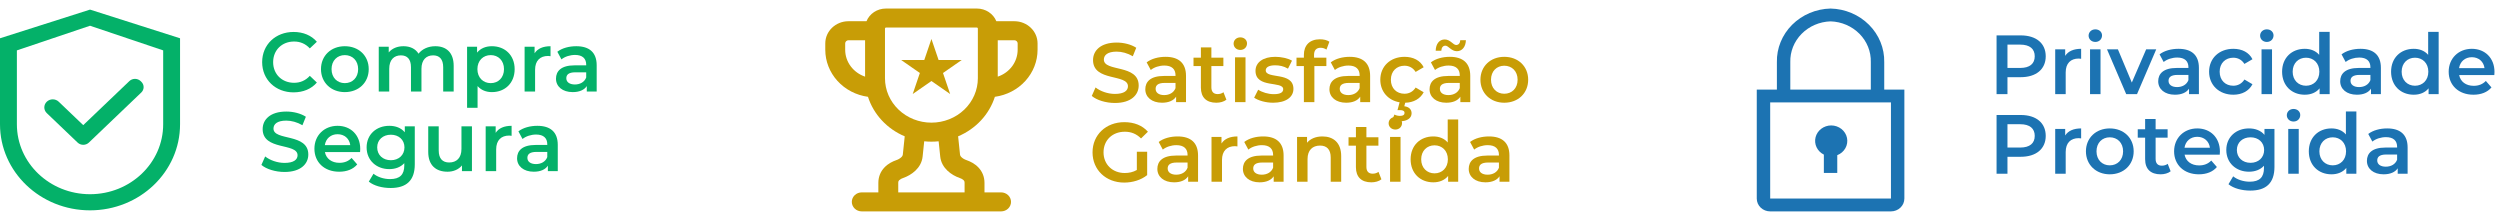 <svg xmlns="http://www.w3.org/2000/svg" width="288" height="25" viewBox="0 0 288 25" fill="none"><path d="M10.371 1.106L0 4.41V14.32C0 19.794 4.643 24.231 10.371 24.231C16.1 24.231 20.742 19.794 20.742 14.32V4.41L10.371 1.106ZM18.798 14.32C18.798 18.767 15.025 22.373 10.371 22.373C5.718 22.373 1.945 18.767 1.945 14.32V5.804L10.371 2.965L18.798 5.804V14.32Z" fill="#04B169"></path><path d="M6.764 11.717C6.674 11.63 6.567 11.562 6.449 11.515C6.331 11.468 6.204 11.444 6.077 11.444C5.949 11.444 5.822 11.468 5.704 11.515C5.586 11.562 5.479 11.63 5.389 11.717C5.299 11.803 5.227 11.905 5.178 12.018C5.129 12.131 5.104 12.252 5.104 12.374C5.104 12.496 5.129 12.617 5.178 12.729C5.227 12.842 5.299 12.944 5.389 13.03L8.884 16.37L8.941 16.424C9.026 16.506 9.127 16.571 9.239 16.615C9.35 16.659 9.47 16.682 9.59 16.682C9.711 16.682 9.83 16.659 9.942 16.615C10.053 16.571 10.155 16.506 10.24 16.424L16.276 10.656C16.362 10.575 16.429 10.478 16.476 10.371C16.522 10.265 16.546 10.151 16.546 10.035C16.546 9.92 16.522 9.806 16.476 9.699C16.429 9.593 16.362 9.496 16.276 9.415L16.201 9.342C16.115 9.261 16.014 9.196 15.903 9.152C15.791 9.108 15.672 9.085 15.551 9.085C15.43 9.085 15.311 9.108 15.2 9.152C15.088 9.196 14.987 9.261 14.902 9.342L9.589 14.416L6.764 11.717Z" fill="#04B169"></path><path d="M33.815 10.64C34.927 10.64 35.874 10.244 36.502 9.509L35.691 8.736C35.198 9.277 34.589 9.538 33.883 9.538C32.481 9.538 31.466 8.552 31.466 7.16C31.466 5.769 32.481 4.783 33.883 4.783C34.589 4.783 35.198 5.044 35.691 5.575L36.502 4.812C35.874 4.077 34.927 3.681 33.825 3.681C31.747 3.681 30.2 5.14 30.2 7.16C30.2 9.181 31.747 10.64 33.815 10.64Z" fill="#04B169"></path><path d="M39.722 10.611C41.326 10.611 42.477 9.509 42.477 7.963C42.477 6.416 41.326 5.324 39.722 5.324C38.136 5.324 36.977 6.416 36.977 7.963C36.977 9.509 38.136 10.611 39.722 10.611ZM39.722 9.577C38.852 9.577 38.194 8.949 38.194 7.963C38.194 6.977 38.852 6.348 39.722 6.348C40.601 6.348 41.258 6.977 41.258 7.963C41.258 8.949 40.601 9.577 39.722 9.577Z" fill="#04B169"></path><path d="M50.147 5.324C49.325 5.324 48.629 5.653 48.214 6.184C47.856 5.604 47.228 5.324 46.474 5.324C45.768 5.324 45.169 5.575 44.782 6.039V5.382H43.632V10.544H44.84V7.924C44.84 6.899 45.381 6.377 46.184 6.377C46.918 6.377 47.344 6.822 47.344 7.74V10.544H48.552V7.924C48.552 6.899 49.103 6.377 49.895 6.377C50.63 6.377 51.055 6.822 51.055 7.74V10.544H52.264V7.586C52.264 6.03 51.394 5.324 50.147 5.324Z" fill="#04B169"></path><path d="M56.669 5.324C55.963 5.324 55.364 5.566 54.958 6.059V5.382H53.808V12.419H55.016V9.915C55.431 10.389 56.011 10.611 56.669 10.611C58.177 10.611 59.288 9.567 59.288 7.963C59.288 6.368 58.177 5.324 56.669 5.324ZM56.533 9.577C55.663 9.577 54.997 8.949 54.997 7.963C54.997 6.977 55.663 6.348 56.533 6.348C57.403 6.348 58.061 6.977 58.061 7.963C58.061 8.949 57.403 9.577 56.533 9.577Z" fill="#04B169"></path><path d="M61.584 6.136V5.382H60.434V10.544H61.642V8.04C61.642 6.986 62.222 6.445 63.141 6.445C63.228 6.445 63.315 6.455 63.421 6.474V5.324C62.561 5.324 61.932 5.595 61.584 6.136Z" fill="#04B169"></path><path d="M66.389 5.324C65.558 5.324 64.756 5.537 64.205 5.962L64.679 6.841C65.065 6.522 65.665 6.329 66.245 6.329C67.105 6.329 67.53 6.745 67.53 7.45V7.528H66.196C64.63 7.528 64.05 8.204 64.05 9.065C64.05 9.964 64.795 10.611 65.974 10.611C66.747 10.611 67.308 10.36 67.598 9.915V10.544H68.738V7.518C68.738 6.03 67.878 5.324 66.389 5.324ZM66.225 9.732C65.607 9.732 65.239 9.451 65.239 9.016C65.239 8.639 65.462 8.33 66.283 8.33H67.53V8.929C67.327 9.461 66.815 9.732 66.225 9.732Z" fill="#04B169"></path><path d="M32.781 19.811C34.637 19.811 35.517 18.883 35.517 17.8C35.517 15.316 31.505 16.253 31.505 14.813C31.505 14.301 31.93 13.895 32.974 13.895C33.564 13.895 34.231 14.069 34.84 14.427L35.236 13.45C34.647 13.064 33.796 12.851 32.984 12.851C31.128 12.851 30.258 13.779 30.258 14.871C30.258 17.384 34.279 16.427 34.279 17.887C34.279 18.39 33.835 18.767 32.781 18.767C31.95 18.767 31.09 18.457 30.548 18.022L30.113 18.999C30.674 19.482 31.727 19.811 32.781 19.811Z" fill="#04B169"></path><path d="M41.499 17.162C41.499 15.548 40.397 14.494 38.889 14.494C37.352 14.494 36.221 15.596 36.221 17.133C36.221 18.67 37.343 19.782 39.073 19.782C39.962 19.782 40.687 19.492 41.151 18.941L40.503 18.196C40.136 18.573 39.682 18.757 39.102 18.757C38.203 18.757 37.575 18.274 37.43 17.52H41.48C41.489 17.404 41.499 17.259 41.499 17.162ZM38.889 15.461C39.682 15.461 40.252 15.973 40.349 16.717H37.42C37.536 15.963 38.106 15.461 38.889 15.461Z" fill="#04B169"></path><path d="M46.632 14.552V15.239C46.207 14.726 45.569 14.494 44.844 14.494C43.365 14.494 42.234 15.48 42.234 16.978C42.234 18.477 43.365 19.482 44.844 19.482C45.54 19.482 46.149 19.26 46.574 18.796V19.066C46.574 20.11 46.072 20.632 44.931 20.632C44.216 20.632 43.481 20.39 43.027 20.014L42.486 20.922C43.075 21.405 44.032 21.657 44.999 21.657C46.806 21.657 47.783 20.806 47.783 18.931V14.552H46.632ZM45.028 18.457C44.109 18.457 43.452 17.858 43.452 16.978C43.452 16.108 44.109 15.519 45.028 15.519C45.936 15.519 46.594 16.108 46.594 16.978C46.594 17.858 45.936 18.457 45.028 18.457Z" fill="#04B169"></path><path d="M53.16 14.552V17.162C53.16 18.196 52.59 18.718 51.749 18.718C50.985 18.718 50.541 18.274 50.541 17.336V14.552H49.332V17.5C49.332 19.057 50.231 19.782 51.556 19.782C52.223 19.782 52.831 19.53 53.218 19.057V19.714H54.368V14.552H53.16Z" fill="#04B169"></path><path d="M57.101 15.306V14.552H55.95V19.714H57.159V17.21C57.159 16.157 57.739 15.616 58.657 15.616C58.744 15.616 58.831 15.625 58.937 15.645V14.494C58.077 14.494 57.449 14.765 57.101 15.306Z" fill="#04B169"></path><path d="M61.906 14.494C61.075 14.494 60.272 14.707 59.721 15.132L60.195 16.012C60.581 15.693 61.181 15.499 61.761 15.499C62.621 15.499 63.046 15.915 63.046 16.621V16.698H61.712C60.147 16.698 59.567 17.375 59.567 18.235C59.567 19.134 60.311 19.782 61.49 19.782C62.263 19.782 62.824 19.53 63.114 19.086V19.714H64.255V16.688C64.255 15.2 63.394 14.494 61.906 14.494ZM61.741 18.902C61.123 18.902 60.755 18.622 60.755 18.187C60.755 17.81 60.978 17.5 61.799 17.5H63.046V18.1C62.843 18.631 62.331 18.902 61.741 18.902Z" fill="#04B169"></path><path fill-rule="evenodd" clip-rule="evenodd" d="M99.989 11.152C98.624 10.965 97.376 10.314 96.472 9.318C95.569 8.322 95.072 7.049 95.072 5.731V5.001C95.072 3.59 96.27 2.445 97.747 2.445H99.82C100.168 1.59 101.036 0.984 102.054 0.984H112.545C113.028 0.985 113.5 1.124 113.898 1.385C114.297 1.645 114.604 2.015 114.779 2.445H116.852C118.328 2.445 119.527 3.59 119.527 5.001V5.731C119.527 7.049 119.029 8.322 118.126 9.318C117.223 10.314 115.975 10.965 114.61 11.152C114.287 12.157 113.742 13.084 113.011 13.869C112.28 14.655 111.381 15.281 110.375 15.705L110.595 17.817C110.602 17.89 110.64 17.992 110.769 18.114C110.9 18.242 111.101 18.363 111.339 18.446C111.771 18.596 112.283 18.846 112.699 19.276C113.135 19.728 113.413 20.332 113.413 21.066V22.162H115.323C115.627 22.162 115.919 22.277 116.134 22.482C116.349 22.688 116.47 22.966 116.47 23.257C116.47 23.547 116.349 23.826 116.134 24.032C115.919 24.237 115.627 24.352 115.323 24.352H99.275C98.971 24.352 98.68 24.237 98.465 24.032C98.25 23.826 98.129 23.547 98.129 23.257C98.129 22.966 98.25 22.688 98.465 22.482C98.68 22.277 98.971 22.162 99.275 22.162H101.186V21.066C101.186 20.332 101.464 19.728 101.901 19.276C102.314 18.846 102.827 18.596 103.26 18.446C103.473 18.376 103.667 18.263 103.83 18.114C103.958 17.99 103.997 17.891 104.004 17.817L104.224 15.705C103.218 15.281 102.319 14.655 101.589 13.869C100.858 13.084 100.313 12.157 99.991 11.152H99.989ZM99.657 4.636H97.747C97.646 4.636 97.548 4.674 97.477 4.743C97.405 4.811 97.365 4.904 97.365 5.001V5.731C97.365 7.162 98.322 8.379 99.657 8.83V4.636ZM106.469 16.276L106.286 18.034C106.144 19.385 104.975 20.181 104.044 20.504C103.872 20.555 103.716 20.643 103.585 20.761C103.529 20.819 103.478 20.897 103.478 21.068V22.163H111.12V21.068C111.12 20.897 111.07 20.819 111.013 20.761C110.883 20.643 110.726 20.555 110.555 20.504C109.624 20.181 108.455 19.385 108.314 18.036L108.131 16.277C107.579 16.334 107.022 16.334 106.469 16.277V16.276ZM114.941 8.832V4.636H116.852C116.953 4.636 117.05 4.674 117.122 4.743C117.194 4.811 117.234 4.904 117.234 5.001V5.731C117.234 6.411 117.014 7.074 116.603 7.629C116.193 8.184 115.612 8.604 114.941 8.83V8.832ZM101.95 3.274C101.95 3.22 101.996 3.175 102.054 3.175H112.545C112.601 3.175 112.649 3.219 112.649 3.274V9.017C112.649 10.373 112.085 11.673 111.082 12.632C110.079 13.59 108.718 14.129 107.299 14.129C105.881 14.129 104.52 13.59 103.517 12.632C102.514 11.673 101.95 10.373 101.95 9.017V3.274Z" fill="#C89D06"></path><path d="M128.441 11.863C130.297 11.863 131.177 10.935 131.177 9.852C131.177 7.368 127.165 8.305 127.165 6.865C127.165 6.353 127.591 5.947 128.635 5.947C129.224 5.947 129.891 6.121 130.5 6.479L130.896 5.502C130.307 5.116 129.456 4.903 128.644 4.903C126.788 4.903 125.918 5.831 125.918 6.923C125.918 9.436 129.94 8.479 129.94 9.939C129.94 10.442 129.495 10.819 128.441 10.819C127.61 10.819 126.75 10.509 126.208 10.074L125.773 11.051C126.334 11.534 127.388 11.863 128.441 11.863Z" fill="#C89D06"></path><path d="M134.279 6.546C133.447 6.546 132.645 6.759 132.094 7.184L132.568 8.064C132.954 7.745 133.554 7.551 134.134 7.551C134.994 7.551 135.419 7.967 135.419 8.673V8.75H134.085C132.519 8.75 131.939 9.427 131.939 10.287C131.939 11.186 132.684 11.834 133.863 11.834C134.636 11.834 135.197 11.582 135.487 11.138V11.766H136.628V8.74C136.628 7.252 135.767 6.546 134.279 6.546ZM134.114 10.954C133.496 10.954 133.128 10.674 133.128 10.239C133.128 9.862 133.351 9.552 134.172 9.552H135.419V10.152C135.216 10.683 134.704 10.954 134.114 10.954Z" fill="#C89D06"></path><path d="M140.943 10.625C140.759 10.77 140.517 10.838 140.266 10.838C139.802 10.838 139.551 10.567 139.551 10.065V7.609H140.933V6.643H139.551V5.464H138.342V6.643H137.492V7.609H138.342V10.094C138.342 11.234 138.99 11.834 140.121 11.834C140.556 11.834 140.991 11.718 141.281 11.486L140.943 10.625Z" fill="#C89D06"></path><path d="M142.884 5.754C143.338 5.754 143.657 5.425 143.657 5C143.657 4.603 143.328 4.304 142.884 4.304C142.439 4.304 142.111 4.623 142.111 5.029C142.111 5.435 142.439 5.754 142.884 5.754ZM142.275 11.766H143.483V6.604H142.275V11.766Z" fill="#C89D06"></path><path d="M146.664 11.834C148.114 11.834 149.003 11.205 149.003 10.239C149.003 8.218 145.813 9.146 145.813 8.102C145.813 7.764 146.161 7.523 146.896 7.523C147.389 7.523 147.882 7.619 148.375 7.909L148.839 6.991C148.375 6.711 147.592 6.546 146.906 6.546C145.514 6.546 144.634 7.184 144.634 8.16C144.634 10.219 147.824 9.291 147.824 10.277C147.824 10.635 147.505 10.848 146.741 10.848C146.094 10.848 145.398 10.635 144.943 10.335L144.479 11.254C144.943 11.582 145.804 11.834 146.664 11.834Z" fill="#C89D06"></path><path d="M152.141 5.502C152.392 5.502 152.624 5.589 152.808 5.715L153.146 4.806C152.876 4.613 152.47 4.526 152.054 4.526C150.856 4.526 150.208 5.232 150.208 6.314V6.643H149.357V7.609H150.208V11.766H151.416V7.609H152.798V6.643H151.378V6.334C151.378 5.783 151.639 5.502 152.141 5.502Z" fill="#C89D06"></path><path d="M155.489 6.546C154.658 6.546 153.856 6.759 153.305 7.184L153.778 8.064C154.165 7.745 154.764 7.551 155.344 7.551C156.205 7.551 156.63 7.967 156.63 8.673V8.75H155.296C153.73 8.75 153.15 9.427 153.15 10.287C153.15 11.186 153.894 11.834 155.074 11.834C155.847 11.834 156.407 11.582 156.697 11.138V11.766H157.838V8.74C157.838 7.252 156.978 6.546 155.489 6.546ZM155.325 10.954C154.706 10.954 154.339 10.674 154.339 10.239C154.339 9.862 154.561 9.552 155.383 9.552H156.63V10.152C156.427 10.683 155.915 10.954 155.325 10.954Z" fill="#C89D06"></path><path d="M161.794 10.799C160.905 10.799 160.229 10.19 160.229 9.185C160.229 8.189 160.905 7.571 161.794 7.571C162.307 7.571 162.771 7.793 163.08 8.286L164.008 7.745C163.612 6.962 162.809 6.546 161.804 6.546C160.171 6.546 159.011 7.638 159.011 9.185C159.011 10.548 159.91 11.563 161.234 11.785L160.992 12.684H161.292C161.659 12.684 161.804 12.819 161.804 13.003C161.804 13.216 161.649 13.351 161.292 13.351C161.05 13.351 160.837 13.303 160.634 13.197L160.412 13.767C160.654 13.902 160.953 13.97 161.301 13.97C162.094 13.97 162.616 13.612 162.616 13.052C162.616 12.636 162.345 12.307 161.775 12.239L161.881 11.834C162.848 11.814 163.621 11.379 164.008 10.625L163.08 10.084C162.771 10.577 162.307 10.799 161.794 10.799Z" fill="#C89D06"></path><path d="M166.512 5.261C166.86 5.261 167.189 5.899 167.827 5.899C168.445 5.899 168.851 5.386 168.871 4.632H168.223C168.204 4.98 168.02 5.183 167.749 5.183C167.401 5.183 167.073 4.545 166.435 4.545C165.816 4.545 165.41 5.048 165.391 5.841H166.038C166.058 5.473 166.241 5.261 166.512 5.261ZM167.024 6.546C166.193 6.546 165.391 6.759 164.84 7.184L165.313 8.064C165.7 7.745 166.299 7.551 166.879 7.551C167.74 7.551 168.165 7.967 168.165 8.673V8.75H166.831C165.265 8.75 164.685 9.427 164.685 10.287C164.685 11.186 165.429 11.834 166.609 11.834C167.382 11.834 167.943 11.582 168.233 11.138V11.766H169.373V8.74C169.373 7.252 168.513 6.546 167.024 6.546ZM166.86 10.954C166.241 10.954 165.874 10.674 165.874 10.239C165.874 9.862 166.096 9.552 166.918 9.552H168.165V10.152C167.962 10.683 167.45 10.954 166.86 10.954Z" fill="#C89D06"></path><path d="M173.291 11.834C174.895 11.834 176.046 10.732 176.046 9.185C176.046 7.638 174.895 6.546 173.291 6.546C171.706 6.546 170.546 7.638 170.546 9.185C170.546 10.732 171.706 11.834 173.291 11.834ZM173.291 10.799C172.421 10.799 171.764 10.171 171.764 9.185C171.764 8.199 172.421 7.571 173.291 7.571C174.17 7.571 174.828 8.199 174.828 9.185C174.828 10.171 174.17 10.799 173.291 10.799Z" fill="#C89D06"></path><path d="M130.964 19.583C130.529 19.834 130.055 19.931 129.572 19.931C128.142 19.931 127.127 18.926 127.127 17.553C127.127 16.152 128.142 15.175 129.582 15.175C130.307 15.175 130.916 15.417 131.447 15.949L132.24 15.175C131.602 14.45 130.655 14.073 129.524 14.073C127.407 14.073 125.86 15.533 125.86 17.553C125.86 19.573 127.407 21.033 129.505 21.033C130.461 21.033 131.447 20.743 132.153 20.173V17.476H130.964V19.583Z" fill="#C89D06"></path><path d="M135.666 15.717C134.835 15.717 134.033 15.929 133.482 16.355L133.955 17.234C134.342 16.915 134.941 16.722 135.521 16.722C136.382 16.722 136.807 17.137 136.807 17.843V17.92H135.473C133.907 17.92 133.327 18.597 133.327 19.457C133.327 20.356 134.071 21.004 135.251 21.004C136.024 21.004 136.585 20.753 136.875 20.308V20.936H138.015V17.911C138.015 16.422 137.155 15.717 135.666 15.717ZM135.502 20.124C134.883 20.124 134.516 19.844 134.516 19.409C134.516 19.032 134.738 18.723 135.56 18.723H136.807V19.322C136.604 19.854 136.092 20.124 135.502 20.124Z" fill="#C89D06"></path><path d="M140.716 16.529V15.775H139.566V20.936H140.774V18.433C140.774 17.379 141.354 16.838 142.272 16.838C142.359 16.838 142.446 16.848 142.553 16.867V15.717C141.692 15.717 141.064 15.987 140.716 16.529Z" fill="#C89D06"></path><path d="M145.521 15.717C144.69 15.717 143.888 15.929 143.337 16.355L143.81 17.234C144.197 16.915 144.796 16.722 145.376 16.722C146.236 16.722 146.662 17.137 146.662 17.843V17.92H145.328C143.762 17.92 143.182 18.597 143.182 19.457C143.182 20.356 143.926 21.004 145.105 21.004C145.879 21.004 146.439 20.753 146.729 20.308V20.936H147.87V17.911C147.87 16.422 147.01 15.717 145.521 15.717ZM145.357 20.124C144.738 20.124 144.371 19.844 144.371 19.409C144.371 19.032 144.593 18.723 145.415 18.723H146.662V19.322C146.459 19.854 145.946 20.124 145.357 20.124Z" fill="#C89D06"></path><path d="M152.349 15.717C151.595 15.717 150.967 15.968 150.571 16.442V15.775H149.421V20.936H150.629V18.326C150.629 17.292 151.209 16.77 152.069 16.77C152.842 16.77 153.297 17.215 153.297 18.133V20.936H154.505V17.978C154.505 16.422 153.587 15.717 152.349 15.717Z" fill="#C89D06"></path><path d="M158.802 19.796C158.619 19.941 158.377 20.008 158.126 20.008C157.662 20.008 157.41 19.738 157.41 19.235V16.78H158.793V15.813H157.41V14.634H156.202V15.813H155.351V16.78H156.202V19.264C156.202 20.405 156.85 21.004 157.981 21.004C158.416 21.004 158.851 20.888 159.14 20.656L158.802 19.796Z" fill="#C89D06"></path><path d="M160.743 14.924C161.198 14.924 161.517 14.595 161.517 14.17C161.517 13.774 161.188 13.474 160.743 13.474C160.299 13.474 159.97 13.793 159.97 14.199C159.97 14.605 160.299 14.924 160.743 14.924ZM160.134 20.936H161.343V15.775H160.134V20.936Z" fill="#C89D06"></path><path d="M166.776 13.764V16.413C166.37 15.939 165.78 15.717 165.113 15.717C163.615 15.717 162.503 16.751 162.503 18.355C162.503 19.96 163.615 21.004 165.113 21.004C165.819 21.004 166.418 20.762 166.824 20.269V20.936H167.984V13.764H166.776ZM165.258 19.97C164.388 19.97 163.721 19.341 163.721 18.355C163.721 17.369 164.388 16.741 165.258 16.741C166.128 16.741 166.795 17.369 166.795 18.355C166.795 19.341 166.128 19.97 165.258 19.97Z" fill="#C89D06"></path><path d="M171.536 15.717C170.705 15.717 169.903 15.929 169.352 16.355L169.825 17.234C170.212 16.915 170.811 16.722 171.391 16.722C172.252 16.722 172.677 17.137 172.677 17.843V17.92H171.343C169.777 17.92 169.197 18.597 169.197 19.457C169.197 20.356 169.941 21.004 171.121 21.004C171.894 21.004 172.455 20.753 172.745 20.308V20.936H173.885V17.911C173.885 16.422 173.025 15.717 171.536 15.717ZM171.372 20.124C170.753 20.124 170.386 19.844 170.386 19.409C170.386 19.032 170.608 18.723 171.43 18.723H172.677V19.322C172.474 19.854 171.962 20.124 171.372 20.124Z" fill="#C89D06"></path><path d="M107.301 4.49L108.125 6.912H110.79L108.633 8.409L109.457 10.831L107.301 9.334L105.145 10.831L105.968 8.409L103.812 6.912H106.477L107.301 4.49Z" fill="#C89D06"></path><path d="M210.95 14.449C210.534 14.452 210.131 14.588 209.805 14.836C209.479 15.083 209.25 15.428 209.153 15.814C209.056 16.201 209.097 16.608 209.27 16.969C209.443 17.331 209.738 17.627 210.108 17.81V19.922H211.653V17.876C212.053 17.72 212.382 17.436 212.587 17.073C212.792 16.71 212.858 16.291 212.775 15.887C212.692 15.482 212.465 15.118 212.132 14.856C211.799 14.594 211.381 14.45 210.95 14.449Z" fill="#1C73B2"></path><path d="M217.064 10.32V7.159C217.097 5.557 216.465 4.009 215.306 2.852C214.148 1.695 212.556 1.023 210.881 0.984C209.205 1.023 207.614 1.695 206.455 2.852C205.296 4.009 204.664 5.557 204.698 7.159V10.32H202.379V22.875C202.379 23.267 202.542 23.643 202.832 23.92C203.122 24.197 203.515 24.352 203.925 24.352H217.837C218.247 24.352 218.64 24.197 218.93 23.92C219.22 23.643 219.383 23.267 219.383 22.875V10.32H217.064ZM206.243 7.159C206.21 5.949 206.679 4.776 207.548 3.896C208.417 3.016 209.615 2.5 210.881 2.461C212.146 2.5 213.344 3.016 214.213 3.896C215.082 4.776 215.551 5.949 215.518 7.159V10.32H206.243V7.159ZM203.925 22.875V11.797H217.837V22.875H203.925Z" fill="#1C73B2"></path><path d="M232.788 4.077H230.004V10.843H231.26V8.891H232.788C234.566 8.891 235.668 7.972 235.668 6.484C235.668 4.985 234.566 4.077 232.788 4.077ZM232.73 7.827H231.26V5.14H232.73C233.832 5.14 234.402 5.633 234.402 6.484C234.402 7.334 233.832 7.827 232.73 7.827Z" fill="#1C73B2"></path><path d="M237.91 6.435V5.681H236.76V10.843H237.968V8.34C237.968 7.286 238.548 6.745 239.466 6.745C239.553 6.745 239.64 6.754 239.747 6.774V5.623C238.886 5.623 238.258 5.894 237.91 6.435Z" fill="#1C73B2"></path><path d="M241.381 4.831C241.835 4.831 242.154 4.502 242.154 4.077C242.154 3.681 241.825 3.381 241.381 3.381C240.936 3.381 240.607 3.7 240.607 4.106C240.607 4.512 240.936 4.831 241.381 4.831ZM240.772 10.843H241.98V5.681H240.772V10.843Z" fill="#1C73B2"></path><path d="M247.239 5.681L245.586 9.509L243.981 5.681H242.725L244.938 10.843H246.185L248.399 5.681H247.239Z" fill="#1C73B2"></path><path d="M250.965 5.623C250.134 5.623 249.332 5.836 248.781 6.261L249.254 7.141C249.641 6.822 250.24 6.629 250.82 6.629C251.681 6.629 252.106 7.044 252.106 7.75V7.827H250.772C249.206 7.827 248.626 8.504 248.626 9.364C248.626 10.263 249.37 10.911 250.55 10.911C251.323 10.911 251.884 10.659 252.174 10.215V10.843H253.314V7.818C253.314 6.329 252.454 5.623 250.965 5.623ZM250.801 10.031C250.182 10.031 249.815 9.751 249.815 9.316C249.815 8.939 250.037 8.63 250.859 8.63H252.106V9.229C251.903 9.76 251.391 10.031 250.801 10.031Z" fill="#1C73B2"></path><path d="M257.28 10.911C258.285 10.911 259.088 10.476 259.484 9.702L258.556 9.161C258.247 9.654 257.783 9.876 257.271 9.876C256.381 9.876 255.705 9.267 255.705 8.262C255.705 7.267 256.381 6.648 257.271 6.648C257.783 6.648 258.247 6.87 258.556 7.363L259.484 6.822C259.088 6.039 258.285 5.623 257.28 5.623C255.647 5.623 254.487 6.716 254.487 8.262C254.487 9.809 255.647 10.911 257.28 10.911Z" fill="#1C73B2"></path><path d="M261.137 4.831C261.592 4.831 261.911 4.502 261.911 4.077C261.911 3.681 261.582 3.381 261.137 3.381C260.693 3.381 260.364 3.7 260.364 4.106C260.364 4.512 260.693 4.831 261.137 4.831ZM260.529 10.843H261.737V5.681H260.529V10.843Z" fill="#1C73B2"></path><path d="M267.17 3.671V6.319C266.764 5.846 266.174 5.623 265.507 5.623C264.009 5.623 262.897 6.658 262.897 8.262C262.897 9.867 264.009 10.911 265.507 10.911C266.213 10.911 266.812 10.669 267.218 10.176V10.843H268.378V3.671H267.17ZM265.652 9.876C264.782 9.876 264.115 9.248 264.115 8.262C264.115 7.276 264.782 6.648 265.652 6.648C266.522 6.648 267.189 7.276 267.189 8.262C267.189 9.248 266.522 9.876 265.652 9.876Z" fill="#1C73B2"></path><path d="M271.93 5.623C271.099 5.623 270.297 5.836 269.746 6.261L270.22 7.141C270.606 6.822 271.206 6.629 271.785 6.629C272.646 6.629 273.071 7.044 273.071 7.75V7.827H271.737C270.171 7.827 269.591 8.504 269.591 9.364C269.591 10.263 270.336 10.911 271.515 10.911C272.288 10.911 272.849 10.659 273.139 10.215V10.843H274.279V7.818C274.279 6.329 273.419 5.623 271.93 5.623ZM271.766 10.031C271.148 10.031 270.78 9.751 270.78 9.316C270.78 8.939 271.003 8.63 271.824 8.63H273.071V9.229C272.868 9.76 272.356 10.031 271.766 10.031Z" fill="#1C73B2"></path><path d="M279.724 3.671V6.319C279.318 5.846 278.729 5.623 278.062 5.623C276.563 5.623 275.452 6.658 275.452 8.262C275.452 9.867 276.563 10.911 278.062 10.911C278.767 10.911 279.367 10.669 279.773 10.176V10.843H280.933V3.671H279.724ZM278.207 9.876C277.337 9.876 276.67 9.248 276.67 8.262C276.67 7.276 277.337 6.648 278.207 6.648C279.077 6.648 279.744 7.276 279.744 8.262C279.744 9.248 279.077 9.876 278.207 9.876Z" fill="#1C73B2"></path><path d="M287.365 8.291C287.365 6.677 286.264 5.623 284.756 5.623C283.219 5.623 282.088 6.725 282.088 8.262C282.088 9.799 283.209 10.911 284.939 10.911C285.829 10.911 286.554 10.621 287.018 10.07L286.37 9.325C286.003 9.702 285.548 9.886 284.968 9.886C284.069 9.886 283.441 9.403 283.296 8.649H287.346C287.356 8.533 287.365 8.388 287.365 8.291ZM284.756 6.59C285.548 6.59 286.119 7.102 286.215 7.847H283.286C283.402 7.093 283.973 6.59 284.756 6.59Z" fill="#1C73B2"></path><path d="M232.788 13.247H230.004V20.013H231.26V18.061H232.788C234.566 18.061 235.668 17.143 235.668 15.654C235.668 14.156 234.566 13.247 232.788 13.247ZM232.73 16.998H231.26V14.31H232.73C233.832 14.31 234.402 14.803 234.402 15.654C234.402 16.505 233.832 16.998 232.73 16.998Z" fill="#1C73B2"></path><path d="M237.91 15.606V14.852H236.76V20.013H237.968V17.51C237.968 16.456 238.548 15.915 239.466 15.915C239.553 15.915 239.64 15.925 239.747 15.944V14.794C238.886 14.794 238.258 15.064 237.91 15.606Z" fill="#1C73B2"></path><path d="M243.044 20.081C244.649 20.081 245.799 18.979 245.799 17.433C245.799 15.886 244.649 14.794 243.044 14.794C241.459 14.794 240.299 15.886 240.299 17.433C240.299 18.979 241.459 20.081 243.044 20.081ZM243.044 19.047C242.174 19.047 241.517 18.419 241.517 17.433C241.517 16.447 242.174 15.818 243.044 15.818C243.924 15.818 244.581 16.447 244.581 17.433C244.581 18.419 243.924 19.047 243.044 19.047Z" fill="#1C73B2"></path><path d="M249.719 18.873C249.535 19.018 249.294 19.085 249.042 19.085C248.578 19.085 248.327 18.815 248.327 18.312V15.857H249.709V14.89H248.327V13.711H247.119V14.89H246.268V15.857H247.119V18.341C247.119 19.482 247.766 20.081 248.897 20.081C249.332 20.081 249.767 19.965 250.057 19.733L249.719 18.873Z" fill="#1C73B2"></path><path d="M255.734 17.462C255.734 15.847 254.632 14.794 253.124 14.794C251.587 14.794 250.456 15.896 250.456 17.433C250.456 18.97 251.577 20.081 253.308 20.081C254.197 20.081 254.922 19.791 255.386 19.24L254.738 18.496C254.371 18.873 253.917 19.056 253.337 19.056C252.438 19.056 251.809 18.573 251.664 17.819H255.714C255.724 17.703 255.734 17.558 255.734 17.462ZM253.124 15.76C253.917 15.76 254.487 16.273 254.583 17.017H251.655C251.771 16.263 252.341 15.76 253.124 15.76Z" fill="#1C73B2"></path><path d="M260.867 14.852V15.538C260.442 15.026 259.804 14.794 259.079 14.794C257.6 14.794 256.469 15.78 256.469 17.278C256.469 18.776 257.6 19.781 259.079 19.781C259.775 19.781 260.384 19.559 260.809 19.095V19.366C260.809 20.41 260.306 20.932 259.166 20.932C258.451 20.932 257.716 20.69 257.262 20.313L256.72 21.222C257.31 21.705 258.267 21.956 259.234 21.956C261.041 21.956 262.017 21.106 262.017 19.23V14.852H260.867ZM259.263 18.757C258.344 18.757 257.687 18.157 257.687 17.278C257.687 16.408 258.344 15.818 259.263 15.818C260.171 15.818 260.828 16.408 260.828 17.278C260.828 18.157 260.171 18.757 259.263 18.757Z" fill="#1C73B2"></path><path d="M264.215 14.001C264.669 14.001 264.988 13.672 264.988 13.247C264.988 12.851 264.659 12.551 264.215 12.551C263.77 12.551 263.441 12.87 263.441 13.276C263.441 13.682 263.77 14.001 264.215 14.001ZM263.606 20.013H264.814V14.852H263.606V20.013Z" fill="#1C73B2"></path><path d="M270.247 12.841V15.49C269.841 15.016 269.251 14.794 268.584 14.794C267.086 14.794 265.975 15.828 265.975 17.433C265.975 19.037 267.086 20.081 268.584 20.081C269.29 20.081 269.889 19.839 270.295 19.346V20.013H271.455V12.841H270.247ZM268.729 19.047C267.859 19.047 267.193 18.419 267.193 17.433C267.193 16.447 267.859 15.818 268.729 15.818C269.599 15.818 270.266 16.447 270.266 17.433C270.266 18.419 269.599 19.047 268.729 19.047Z" fill="#1C73B2"></path><path d="M275.008 14.794C274.176 14.794 273.374 15.006 272.823 15.432L273.297 16.311C273.683 15.992 274.283 15.799 274.863 15.799C275.723 15.799 276.148 16.215 276.148 16.92V16.998H274.814C273.249 16.998 272.669 17.674 272.669 18.535C272.669 19.433 273.413 20.081 274.592 20.081C275.365 20.081 275.926 19.83 276.216 19.385V20.013H277.357V16.988C277.357 15.499 276.496 14.794 275.008 14.794ZM274.843 19.201C274.225 19.201 273.857 18.921 273.857 18.486C273.857 18.109 274.08 17.8 274.901 17.8H276.148V18.399C275.945 18.931 275.433 19.201 274.843 19.201Z" fill="#1C73B2"></path></svg>